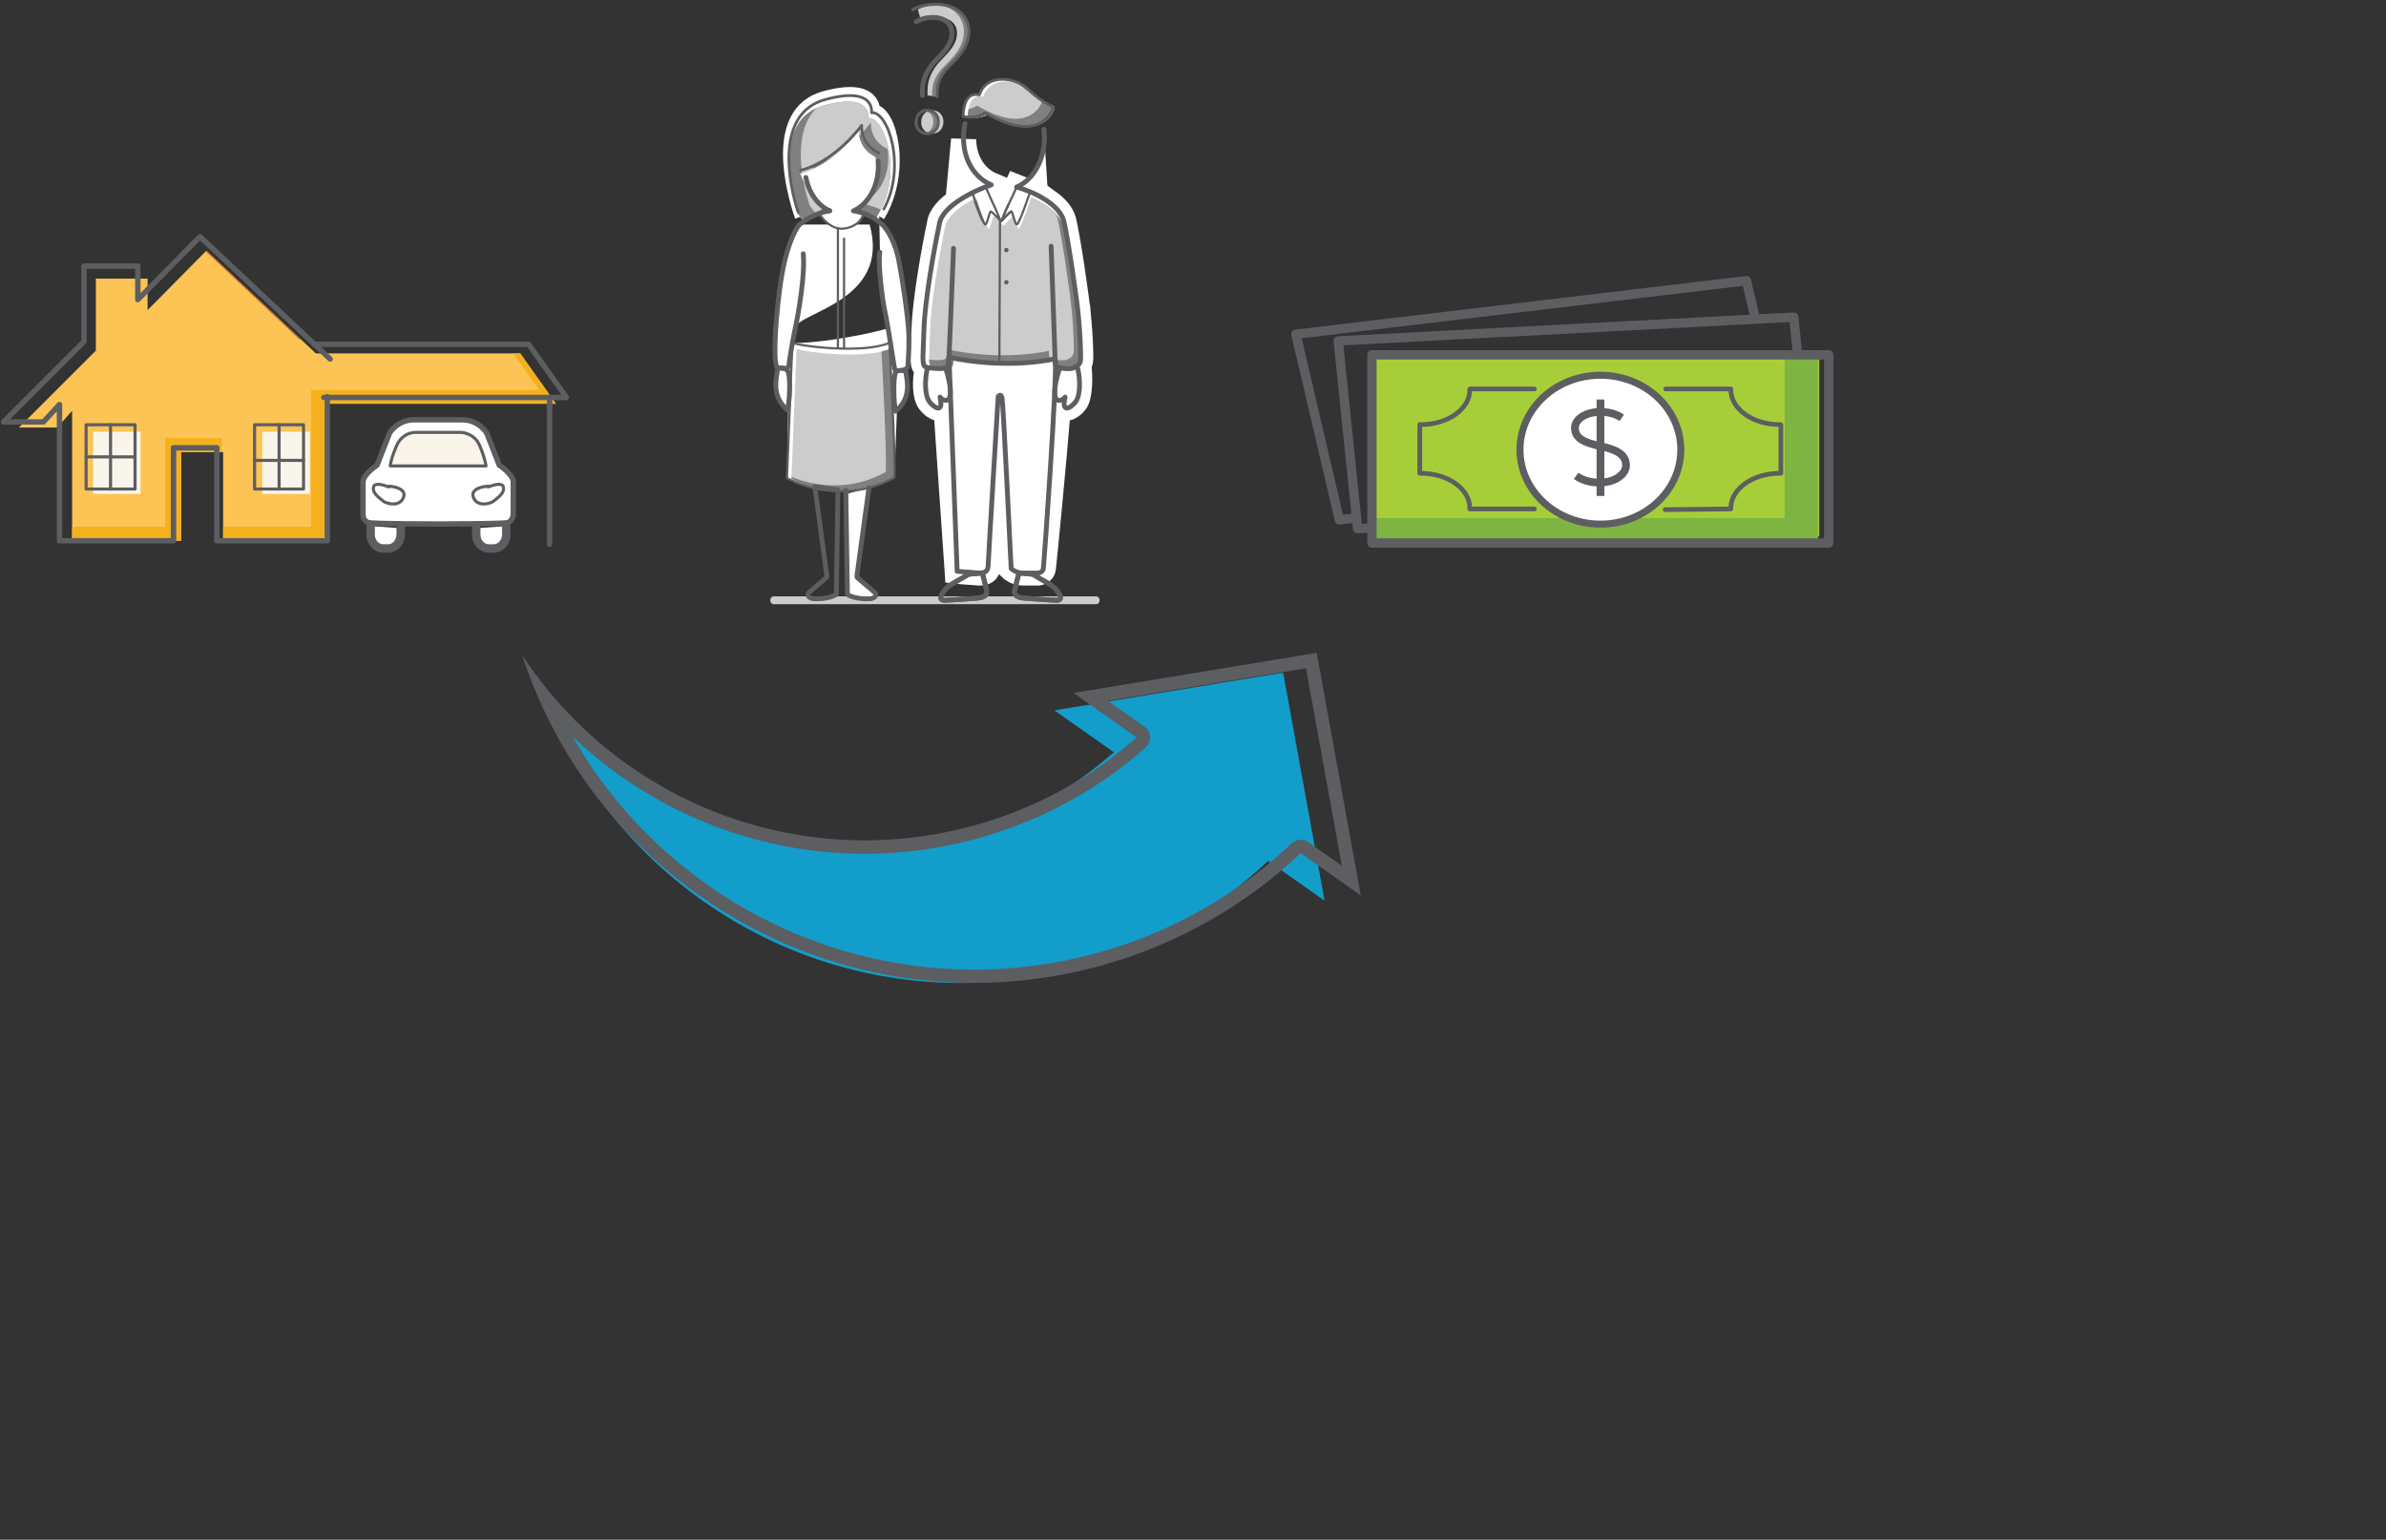 <?xml version="1.0" encoding="UTF-8"?>
<svg id="Layer_1" xmlns="http://www.w3.org/2000/svg" version="1.1" viewBox="0 0 510.5 329.52">
  <rect x="0" y="0" width="510.5" height="329.52" fill="#333333" stroke="none"/>
  <!-- Generator: Adobe Illustrator 29.2.1, SVG Export Plug-In . SVG Version: 2.1.0 Build 116)  -->
  <defs>
    <style>
      .st0 {
        stroke-width: 1.66px;
      }

      .st0, .st1, .st2 {
        stroke-miterlimit: 10;
      }

      .st0, .st1, .st2, .st3, .st4, .st5, .st6, .st7, .st8, .st9, .st10, .st11, .st12 {
        fill: none;
      }

      .st0, .st3, .st4, .st5, .st6, .st7, .st8, .st9, .st10, .st11, .st12 {
        stroke: #5c5e61;
      }

      .st13 {
        fill: #5c5e61;
      }

      .st1 {
        stroke-width: 5.36px;
      }

      .st1, .st2 {
        stroke: #fff;
      }

      .st14 {
        fill: gray;
      }

      .st15 {
        fill: #7eb542;
      }

      .st2 {
        stroke-width: 3.67px;
      }

      .st3 {
        stroke-width: .47px;
      }

      .st3, .st4, .st5, .st6, .st7, .st8, .st9, .st10, .st11, .st12 {
        stroke-linecap: round;
        stroke-linejoin: round;
      }

      .st4 {
        stroke-width: .65px;
      }

      .st5 {
        stroke-width: .59px;
      }

      .st6 {
        stroke-width: .66px;
      }

      .st7 {
        stroke-width: 1.15px;
      }

      .st8 {
        stroke-width: 1.03px;
      }

      .st9 {
        stroke-width: 1.5px;
      }

      .st16 {
        fill: #ccc;
      }

      .st10 {
        stroke-width: 2px;
      }

      .st17 {
        fill: #f4b11d;
      }

      .st11 {
        stroke-width: 1.81px;
      }

      .st18 {
        fill: #fcc454;
      }

      .st19 {
        fill: #fff;
      }

      .st20 {
        fill: #d36934;
      }

      .st21 {
        fill: #faf5ea;
      }

      .st22 {
        fill: #129dcb;
      }

      .st23 {
        fill: #a7ce39;
      }
    </style>
  </defs>
  <g>
    <polyline class="st18" points="67.48 75.64 111.31 75.64 118.94 86.41 69.43 86.41"/>
    <polyline class="st18" points="70.18 86.41 70.18 115.73 47.74 115.73 47.74 96.73 38.76 96.73 38.76 115.73 15.43 115.73 15.43 87.9 12.28 91.49 4.06 91.49 20.51 75.04 20.51 59.63 31.58 59.63 31.58 66.36 44.15 53.65 70.77 78.63"/>
    <polygon class="st20" points="64.04 72.65 64.34 72.65 44.15 53.65 44 53.8 64.04 72.65"/>
    <polygon class="st17" points="111.31 75.64 109.82 75.64 115.35 83.42 66.59 83.42 66.59 112.74 47.74 112.74 47.74 115.73 70.18 115.73 70.18 86.41 118.94 86.41 111.31 75.64"/>
    <polygon class="st17" points="47.44 93.74 35.32 93.74 35.32 112.74 15.43 112.74 15.43 115.73 38.76 115.73 38.76 96.73 47.44 96.73 47.44 93.74"/>
    <polyline class="st7" points="70.03 84.91 70.03 115.73 46.39 115.73 46.39 95.83 37.12 95.83 37.12 115.73 12.73 115.73 12.73 86.56 9.29 90.3 .77 90.3 17.97 73.09 17.97 56.94 29.49 56.94 29.49 64.12 42.8 50.66 70.63 76.83"/>
    <rect class="st21" x="19.91" y="92.39" width="10.17" height="13.31"/>
    <rect class="st21" x="56.11" y="92.39" width="10.17" height="13.31"/>
    <path class="st19" d="M79.3,112.59v1.8c0,1.65,1.2,2.99,2.69,2.99h1.05c1.5,0,2.69-1.35,2.69-2.99v-1.35"/>
    <path class="st11" d="M79.3,112.59v1.8c0,1.65,1.2,2.99,2.69,2.99h1.05c1.5,0,2.69-1.35,2.69-2.99v-1.35"/>
    <path class="st19" d="M93.81,112.14s13.91,0,14.81-.3c1.05-.3,1.2-1.65,1.2-1.65v-7.03c0-1.65-2.99-3.59-2.99-3.59l-2.69-6.88s-1.65-2.84-5.24-2.84h-10.32c-3.59,0-5.23,2.84-5.23,2.84l-2.69,6.88s-2.99,1.94-2.99,3.59v7.03s0,1.35,1.2,1.65c1.05.3,14.81.3,14.81.3h.15-.02Z"/>
    <path class="st7" d="M93.81,112.14s13.91,0,14.81-.3c1.05-.3,1.2-1.65,1.2-1.65v-7.03c0-1.65-2.99-3.59-2.99-3.59l-2.69-6.88s-1.65-2.84-5.24-2.84h-10.32c-3.59,0-5.23,2.84-5.23,2.84l-2.69,6.88s-2.99,1.94-2.99,3.59v7.03s0,1.35,1.2,1.65c1.05.3,14.81.3,14.81.3h.15-.02Z"/>
    <path class="st21" d="M93.81,92.54h4.79s2.84,0,4.04,2.84c1.2,2.84,1.35,4.34,1.35,4.34h-20.49s0-1.2,1.35-4.34c1.35-2.99,4.04-2.84,4.04-2.84h4.94-.02Z"/>
    <path class="st6" d="M93.81,92.54h4.79s2.84,0,4.04,2.84c1.2,2.84,1.35,4.34,1.35,4.34h-20.49s0-1.2,1.35-4.34c1.35-2.99,4.04-2.84,4.04-2.84h4.94-.02Z"/>
    <path class="st19" d="M104.43,104.06c-.75,0-3.89.45-3.14,2.39s3.14,1.5,4.19.9c.9-.75,2.84-1.94,2.09-3.44-.75-.6-2.24,0-3.14.3v-.15Z"/>
    <path class="st6" d="M104.43,104.06c-.75,0-3.89.45-3.14,2.39s3.14,1.5,4.19.9c.9-.75,2.84-1.94,2.09-3.44-.75-.6-2.24,0-3.14.3v-.15Z"/>
    <path class="st19" d="M108.32,112.59v1.8c0,1.65-1.2,2.99-2.69,2.99h-1.05c-1.5,0-2.69-1.35-2.69-2.99v-1.35"/>
    <path class="st11" d="M108.32,112.59v1.8c0,1.65-1.2,2.99-2.69,2.99h-1.05c-1.5,0-2.69-1.35-2.69-2.99v-1.35"/>
    <rect class="st6" x="18.42" y="90.9" width="10.47" height="13.76"/>
    <line class="st6" x1="23.65" y1="90.9" x2="23.65" y2="104.66"/>
    <line class="st6" x1="28.89" y1="97.78" x2="18.42" y2="97.78"/>
    <rect class="st6" x="54.47" y="90.9" width="10.47" height="13.76"/>
    <line class="st6" x1="59.71" y1="90.9" x2="59.71" y2="104.66"/>
    <line class="st6" x1="64.94" y1="98.53" x2="54.47" y2="98.53"/>
    <polyline class="st7" points="67.18 73.69 113.11 73.69 121.19 85.06 69.28 85.06"/>
    <line class="st7" x1="117.6" y1="85.06" x2="117.6" y2="116.48"/>
    <path class="st19" d="M83.19,104.06c.75,0,3.89.45,3.14,2.39s-3.14,1.5-4.19.9c-.9-.75-2.84-1.94-2.09-3.44.75-.6,2.24,0,3.14.3v-.15Z"/>
    <path class="st6" d="M83.19,104.06c.75,0,3.89.45,3.14,2.39s-3.14,1.5-4.19.9c-.9-.75-2.84-1.94-2.09-3.44.75-.6,2.24,0,3.14.3v-.15Z"/>
  </g>
  <g>
    <path class="st16" d="M234.55,129.3h-69.03c-.39,0-.72-.37-.72-.83s.32-.84.72-.84h69.03c.39,0,.72.37.72.84s-.32.83-.72.83"/>
    <path class="st19" d="M192.27,55.57c-.66-3.24-2.14-6.36-3.74-7.71-.13-.11-.26-.21-.39-.32l.13,6.44c-.44,1.97.44,9.81,1.1,12.77.19.85.41,2.11.65,3.51-6.24,1.83-17.17,3.42-20.47,3.08.19-1.07.41-2.2.63-3.24.71-3.29,20.48-5.7,15.88-22.05h-15c-1.04,1.17-3.13,5.28-4.22,13.67-1.09,8.39-1.43,16.8-.44,16.98.14.03.29.05.43.08-.25.04-.43.11-.43.11-.27,2.15-1.43,5.82,2.08,8.89.06-.2.11-.46.16-.77l-.25,15.32c2.75,1.51,6.98,2.87,11.76,2.83.57,0,1.16,0,1.75-.04.84-.06,1.7-.17,2.56-.33l-3.49.95.34,21.47.17.14c1.46.85,4.09.9,4.84.8s1.5-.8.8-1.36c-.71-.57-3.73-3.2-3.73-3.2l-.04-.3,2.57-18.8c1.82-.46,3.66-1.16,5.48-2.19v-.39c.07-2.92.28-8.44.51-14.12,3.18-3,2.13-6.3,1.86-8.39,0,0-.61-.09-1.18-.08.11-.02.22-.03.35-.04.82-.06,1.32-.55,1.32-.88s.27-2.69.22-6.36-1.54-13.21-2.19-16.45M168.48,79.32c-.19-.24-.41-.39-.63-.47.5-.02.89-.15.93-.59,0-.03,0-.06,0-.08l-.03,1.9c-.07-.34-.16-.6-.28-.75"/>
    <path class="st19" d="M223.35,27.68l.11,1.83v-.02c0-.62-.04-1.22-.11-1.81"/>
    <path class="st19" d="M230.77,67.91c-.39-4.21-2.21-16.62-3.16-20.61-.4-1.56-1.67-2.95-3.31-4.13l.07,1.07c-1.07-.78-2.32-1.45-3.58-1.99l-.19.05s-2.27,6.89-2.71,6.63c-.17-.1-.33-.52-.47-1,.03.03.06.07.09.08.46.28,2.84-6.86,2.84-6.86l-2.84-1.13s-1.18,2.6-1.78,3.8c-.59,1.2-1.48,3.47-1.48,3.47,0,0,1.8-1.99,2.1-2.05.13-.03.27.45.44,1.01h0c-.28.05-1.99,1.98-1.99,1.98h-.16s-1.72-1.92-1.99-1.98c-.28-.05-.67,2.4-1.11,2.67-.11.07-.35-.33-.63-.96.44-.45.82-2.76,1.1-2.71.29.05,2.1,2.05,2.1,2.05,0,0-.89-2.27-1.48-3.47-.5-1.01-1.43-3.2-1.72-3.85.42-.16.83-.3,1.19-.42-3.36-1.42-5.81-4.96-5.93-9.69l-1.22,13.19c.97-.67,2.03-1.28,3.09-1.81.06.19.22.65.43,1.26-1.32.68-2.61,1.5-3.69,2.39l.17-1.85c-2.13,1.46-3.82,3.2-3.97,5.03-1.11,5.04-3.1,16.45-3.27,22.11-.17,5.65-.55,7.97.33,8.31.38.14,1.05.25,1.73.31l-1.38.07c-.57,2.49-.57,5.84.51,7.17,1.07,1.33,3.03,2.47,2.21-1.07.25.32.72.66,1.17.69l2.51,36.59s1.69.19,3.09.25c1.39.07,3.47.63,3.54-1.39s2.15-36.27,2.15-36.27c0,0,.61-.82.84.38.24,1.2,1.94,36.46,1.94,36.46,0,0,.95.94,2.53.94h3.29s.95-.12,1.07-1.01c.09-.65,2.32-22.96,3.29-35.93.51.07,1.1-.34,1.38-.72-.82,3.54,1.14,2.4,2.21,1.07.95-1.17,1.07-5.38.69-8.07.18-.2.32-.41.36-.63.17-.78,0-5.21-.39-9.42"/>
    <path class="st1" d="M230.77,67.91c-.39-4.21-2.21-16.62-3.16-20.61-.4-1.56-1.67-2.95-3.31-4.13l.07,1.07c-1.07-.78-2.32-1.45-3.58-1.99l-.19.05s-2.27,6.89-2.71,6.63c-.17-.1-.33-.52-.47-1,.03.03.06.07.09.08.46.28,2.84-6.86,2.84-6.86l-2.84-1.13s-1.18,2.6-1.78,3.8c-.59,1.2-1.48,3.47-1.48,3.47,0,0,1.8-1.99,2.1-2.05.13-.03.27.45.44,1.01h0c-.28.05-1.99,1.98-1.99,1.98h-.16s-1.72-1.92-1.99-1.98c-.28-.05-.67,2.4-1.11,2.67-.11.07-.35-.33-.63-.96.44-.45.82-2.76,1.1-2.71.29.05,2.1,2.05,2.1,2.05,0,0-.89-2.27-1.48-3.47-.5-1.01-1.43-3.2-1.72-3.85.42-.16.83-.3,1.19-.42-3.36-1.42-5.81-4.96-5.93-9.69l-1.22,13.19c.97-.67,2.03-1.28,3.09-1.81.06.19.22.65.43,1.26-1.32.68-2.61,1.5-3.69,2.39l.17-1.85c-2.13,1.46-3.82,3.2-3.97,5.03-1.11,5.04-3.1,16.45-3.27,22.11-.17,5.65-.55,7.97.33,8.31.38.14,1.05.25,1.73.31l-1.38.07c-.57,2.49-.57,5.84.51,7.17,1.07,1.33,3.03,2.47,2.21-1.07.25.32.72.66,1.17.69l2.51,36.59s1.69.19,3.09.25c1.39.07,3.47.63,3.54-1.39s2.15-36.27,2.15-36.27c0,0,.61-.82.84.38.24,1.2,1.94,36.46,1.94,36.46,0,0,.95.94,2.53.94h3.29s.95-.12,1.07-1.01c.09-.65,2.32-22.96,3.29-35.93.51.07,1.1-.34,1.38-.72-.82,3.54,1.14,2.4,2.21,1.07.95-1.17,1.07-5.38.69-8.07.18-.2.32-.41.36-.63.17-.78,0-5.21-.39-9.42h-.02Z"/>
    <path class="st19" d="M223.46,29.51c0,4.91-2.5,9.06-5.95,10.52,2.21.63,4.78,1.72,6.8,3.16l-.85-13.68Z"/>
    <path class="st19" d="M206.16,29.49c0,.13,0,.25,0,.38l.31-3.42c-.21.96-.33,1.99-.33,3.04"/>
    <path class="st19" d="M207.1,25.05c.15.04.69.16,1.42.16h0c.21,0,.45,0,.69-.04.14-.02.3-.04.45-.08.24-.05.47-.11.73-.19.33-.11.66-.26.99-.46,2.87,1.61,5.17,2.35,7.02,2.54.38.06.75.1,1.09.11,1.53.06,2.71-.29,3.59-.8.63-.36,1.12-.82,1.5-1.27.08-.09.14-.18.21-.27.66-.89.87-1.68.87-1.68,0,0-.02,0-.05-.02h0s-.13-.05-.23-.1c.03-.07.03-.11.03-.11,0,0-1.63-.6-3.62-2.14-.17-.14-.35-.29-.52-.44-.05-.04-.1-.08-.14-.14-.21-.19-.43-.4-.64-.61-.16-.16-.33-.31-.52-.46-.07-.05-.14-.1-.2-.15-2.81-2.5-8.72-3.17-10.23,1.37-2.76-.63-3.4,2.28-3.48,4.53v.06s.41.12,1.04.16"/>
    <path class="st19" d="M188.32,45.12c.05-.09.09-.19.14-.29,0-.03.03-.04.03-.07l.59-.02c4.95-9.08.83-21.13-2.64-20.63,0,0,.99-5.77-9.91-2.81-6.2,1.69-7.85,7.4-7.77,13.07-.06,4.38,1.04,8.84,1.91,11.39l1.17,1.47s.58-.32,1.52-.74c-.73.4-1.41.85-2.05,1.37l3.89-1.72h.36c1.07,1.59,2.87,2.8,4.43,2.8s3.85-.81,4.62-2.87c1.86.67,2.65,1.02,2.65,1.02l.08-.14c.27.19.53.38.79.58l-.04-1.99.22-.42h0Z"/>
    <path class="st16" d="M214.8,48.25s1.72-1.92,1.99-1.98c.28-.05.67,2.4,1.11,2.67s2.71-6.63,2.71-6.63l.19-.05c3.09,1.34,6.09,3.44,6.74,5.98.9,3.85,2.65,15.82,3.02,19.87.37,4.06.52,8.33.37,9.08-.16.74-1.22,1.48-2.11,1.49s-2.96.06-3.02-1.06c0-.14,0-.27-.03-.96-8.55,1.82-17.57.64-21.67-.32-.17,2.46-.48,2.05-1.02,2.25-.58.21-2.91.05-3.75-.27s-.47-2.56-.32-8.01c.16-5.45,2.06-16.46,3.12-21.32.22-2.53,3.28-4.91,6.44-6.53l.27-.14s2.27,6.89,2.71,6.63c.44-.27.83-2.72,1.11-2.67s1.99,1.98,1.99,1.98"/>
    <path class="st14" d="M210.29,47.62c.08-.05.17-.19.25-.37-.75-1.92-1.59-4.41-1.59-4.41l-.27.14c-.13.06-.25.13-.38.19.71,1.98,1.71,4.62,1.99,4.45"/>
    <path class="st14" d="M224.44,76.05c0-.14,0-.27-.03-.96-8.55,1.8-17.59.63-21.7-.32-.17,2.43-.48,2.03-1.02,2.22-.44.16-1.87.11-2.91-.06.03.95.17,1.44.53,1.57.85.32,3.18.47,3.76.26.55-.19.86.21,1.02-2.22,4.05.94,12.87,2.07,21.31.39-.52-.14-.94-.41-.96-.9"/>
    <path class="st14" d="M230.71,68.4c-.37-4.02-2.12-15.88-3.02-19.69-.26-1.01-.91-1.96-1.79-2.81.18.34.32.68.41,1.04.9,3.81,2.65,15.67,3.02,19.69.37,4.02.53,8.26.37,9s-1.22,1.46-2.11,1.47c-.41,0-1.07.02-1.67-.08.02.55.03.68.03.8.05,1.12,2.11,1.06,3.02,1.05.9,0,1.96-.74,2.11-1.47s0-4.98-.37-9"/>
    <path class="st16" d="M170.43,74.67c2.3.8,14.71,2.25,19.91,0,0,0,1.19,20.67,1.04,27.62-8.48,4.82-17.46,2.7-22.06.16l1.11-27.78h0Z"/>
    <path class="st14" d="M190.34,74.67c-.52.22-1.11.41-1.74.56.29,5.22,1.07,20.08.94,25.76-7.45,4.24-15.28,3.11-20.19,1.06l-.02.41c4.61,2.54,13.58,4.66,22.06-.16.15-6.94-1.04-27.62-1.04-27.62"/>
    <path class="st16" d="M207.05,24.99c.08-2.16.69-4.95,3.35-4.35,1.5-4.5,7.5-3.68,10.09-1.09,2.59,2.59,5.18,3.54,5.18,3.54,0,0-2.18,8.18-14.04,1.23-2.17,1.44-4.57.74-4.57.74v-.06h0Z"/>
    <path class="st14" d="M221.91,20.8c-.46-.37-.94-.79-1.41-1.27-.63-.63-1.45-1.14-2.36-1.51,1.42,1.38,2.81,2.27,3.77,2.78"/>
    <path class="st14" d="M223.03,21.64c-.5,1.33-3.36,7.18-13.96.97-.62.41-1.25.64-1.85.77-.1.53-.15,1.09-.18,1.61v.06s2.41.7,4.58-.74c11.86,6.95,14.04-1.23,14.04-1.23,0,0-1.13-.42-2.65-1.45"/>
    <path class="st8" d="M223.35,27.68c.08.59.11,1.19.11,1.81,0,4.92-2.49,9.08-5.95,10.54,4.01,1.13,9.21,3.81,10.1,7.29.94,3.99,2.77,16.4,3.15,20.61.39,4.21.55,8.64.39,9.42-.17.78-1.28,1.53-2.21,1.54s-3.1.07-3.16-1.1c-.06-1.17-.89-25.11-.89-25.11"/>
    <path class="st8" d="M206.48,26.45c-.21.96-.33,1.99-.33,3.04,0,4.92,2.49,8.61,5.95,10.07-3.76,1.22-10.79,4.71-11.13,8.53-1.11,5.04-3.1,16.45-3.27,22.11-.17,5.65-.55,7.98.33,8.31.89.33,3.32.5,3.93.28.61-.22.94.28,1.11-2.88.17-3.16.94-22.76.94-22.76"/>
    <path class="st5" d="M206.06,24.83c.09-2.24.72-5.16,3.48-4.53,1.56-4.67,7.79-3.83,10.49-1.13,2.7,2.69,5.38,3.69,5.38,3.69,0,0-2.27,8.5-14.6,1.28-2.26,1.5-4.75.76-4.75.76v-.06h0Z"/>
    <path class="st3" d="M214.26,47.31s1.8-1.99,2.1-2.05c.29-.06.69,2.49,1.16,2.77.46.28,2.84-6.86,2.84-6.86l-2.84-1.13s-1.18,2.6-1.78,3.81c-.59,1.2-1.48,3.47-1.48,3.47v-.02Z"/>
    <path class="st3" d="M214.1,47.31s-1.81-1.99-2.1-2.05c-.29-.06-.69,2.49-1.16,2.77-.46.28-2.84-6.86-2.84-6.86l2.81-1.38s1.21,2.86,1.8,4.06c.59,1.2,1.48,3.47,1.48,3.47v-.02Z"/>
    <path class="st3" d="M215.74,43.84c-.59,1.2-1.48,3.47-1.48,3.47,0,0,1.8-1.99,2.1-2.05"/>
    <path class="st8" d="M225.75,76.78c-8.96,1.89-18.4.67-22.71-.33"/>
    <line class="st3" x1="213.82" y1="77.73" x2="213.95" y2="47.07"/>
    <path class="st13" d="M215.79,53.51c0,.26-.21.47-.47.47s-.47-.21-.47-.47.21-.47.47-.47.47.21.47.47"/>
    <path class="st13" d="M215.79,60.41c0,.26-.21.47-.47.47s-.47-.21-.47-.47.21-.47.47-.47.47.21.47.47"/>
    <path class="st8" d="M198.4,78.88c-.57,2.49-.57,5.84.51,7.17,1.07,1.33,3.03,2.47,2.21-1.07.76,1.01,3.82,2.18,1.19-6.28"/>
    <path class="st8" d="M230.6,78.88c.57,2.49.57,5.84-.51,7.17-1.07,1.33-3.03,2.47-2.21-1.07-.76,1.01-3.8,2.27-1.17-6.2"/>
    <path class="st8" d="M203.05,76.44l1.74,45.81s1.69.19,3.09.25c1.39.07,3.47.63,3.54-1.39.06-2.02,2.15-36.26,2.15-36.26,0,0,.6-.82.84.38s1.94,36.46,1.94,36.46c0,0,.95.94,2.53.95h3.29s.95-.12,1.07-1.01c.13-.89,3.03-41.52,2.53-44.84"/>
    <path class="st8" d="M207.21,122.91c-1.42.95-3.72,2.01-4.58,2.84s-2.28,2.78-.45,2.72c1.83-.06,6.92-.47,6.92-.47,0,0,2.31-.06,2.01-1.54s-.95-3.84-.95-3.84l-2.96.29h0Z"/>
    <path class="st8" d="M220.98,122.91c1.42.95,3.72,2.01,4.58,2.84s2.28,2.78.45,2.72c-1.83-.06-6.92-.47-6.92-.47,0,0-2.31-.06-2.01-1.54s.95-3.84.95-3.84l2.96.29h0Z"/>
    <path d="M178.99,24.18c7.93-.48,13.42,7.96,9.66,15.02-3.53,6.64-12.94,7.3-17.36,1.2-4.77-6.58-.34-15.74,7.7-16.22"/>
    <path class="st19" d="M171.85,46.19c-1.98-5.77-6.2-21.9,4.69-24.88,10.9-2.97,9.91,2.81,9.91,2.81,3.47-.5,6.86,12.33,1.12,21.83"/>
    <path class="st2" d="M171.85,46.19c-1.98-5.77-6.2-21.9,4.69-24.88,10.9-2.97,9.91,2.81,9.91,2.81,3.47-.5,6.86,12.33,1.12,21.83"/>
    <path class="st14" d="M170.7,45.76c-1.91-5.55-4.92-20.33,5.55-23.19,10.48-2.86,9.53,2.7,9.53,2.7,3.33-.47,7.3,11.12,2.54,19.85l-1.04,1.97s-1.47-.67-5.2-1.89c6.87-4.04,5.22-11.6,5.22-11.6-3.96-1.98-3.52-5.71-3.52-5.71,0,0-5.44,7.5-12.58,9.25,0,0,2.86,6.97,5.98,8.06-2.91.68-5.33,2.03-5.33,2.03l-1.17-1.47h0Z"/>
    <path class="st16" d="M176.22,44.67c-1.1.46-1.79.85-1.79.85l-1.17-1.47c-.47-1.37-1.01-3.31-1.39-5.49.87,1.79,2.52,4.78,4.36,6.1"/>
    <path class="st16" d="M174.06,36.11c-.79.36-1.6.68-2.44.91-.65-4.9-.36-10.59,3.08-13.88.48-.22,1-.41,1.56-.57,10.48-2.86,9.53,2.7,9.53,2.7,3.3-.47,7.21,10.86,2.69,19.57-.84-.32-2.08-.77-3.83-1.34,6.87-4.04,5.22-11.6,5.22-11.6-3.96-1.98-3.52-5.71-3.52-5.71,0,0-.92,1.27-2.5,2.88-.11-.7-.06-1.18-.06-1.18,0,0-2.27,3.11-5.78,5.8-1.32.75-2.74,1.38-4.24,1.74,0,0,.1.26.3.68"/>
    <path class="st5" d="M188.03,32.77c-4.12-2.05-3.66-5.94-3.66-5.94,0,0-5.66,7.79-13.08,9.61"/>
    <path class="st5" d="M170.77,45.41c-1.98-5.77-5.11-21.13,5.78-24.1,10.9-2.98,9.91,2.81,9.91,2.81,3.47-.5,7.59,11.56,2.64,20.63"/>
    <path class="st8" d="M177.52,45.11c-2.51-1.1-4.45-3.79-5.09-7.13"/>
    <path class="st8" d="M171.34,47.86c1.71-1.39,3.78-2.37,6.18-2.74"/>
    <path class="st8" d="M187.88,34.48c.03.36.04.73.04,1.1,0,4.43-2.22,8.18-5.32,9.54,2.4.37,4.31,1.34,5.93,2.74,1.6,1.35,3.08,4.48,3.74,7.71.66,3.24,2.14,12.77,2.19,16.44.06,3.68-.22,6.03-.22,6.36s-.49.82-1.32.88c-.82.05-1.34.47-1.55-.56s-1.36-8.98-2.02-11.94-1.54-10.8-1.1-12.77"/>
    <path class="st3" d="M175.44,45.93c1.04,1.7,2.95,3.02,4.57,3.02s3.98-.85,4.69-3.02"/>
    <path class="st8" d="M171.06,48.04c-1.04,1.17-3.13,5.28-4.22,13.67-1.1,8.39-1.43,16.8-.44,16.98.99.18,2.3.4,2.38-.42s.68-4.88,1.4-8.17c.71-3.29,2.1-11.4,1.68-15.79"/>
    <line class="st3" x1="179.28" y1="48.93" x2="179.28" y2="74.43"/>
    <line class="st3" x1="180.59" y1="51.06" x2="180.59" y2="74.43"/>
    <path class="st8" d="M166.39,78.88c-.27,2.15-1.43,5.82,2.08,8.89.49-1.76.77-7.46,0-8.44s-2.08-.45-2.08-.45Z"/>
    <path class="st8" d="M193.77,79.38c.27,2.15,1.39,5.57-2.12,8.64-.49-1.75-.57-7.33,0-8.44.25-.5,2.12-.19,2.12-.19Z"/>
    <path class="st3" d="M169.54,73.37c2.39.84,15.33,2.34,20.75,0,0,0,1.24,21.55,1.09,28.78-8.84,5.02-18.19,2.81-23,.17l1.15-28.95h0Z"/>
    <path class="st8" d="M185.92,104.39l-2.58,18.88.05.3s3.03,2.64,3.73,3.2-.05,1.27-.8,1.36-3.39.05-4.84-.8l-.17-.14-.34-22.27"/>
    <path class="st8" d="M176.9,123.26l-.05.3s-3.03,2.64-3.73,3.2.05,1.27.8,1.36,3.39.05,4.85-.8l.17-.14.34-22.35-4.94-.68,2.56,19.09h0Z"/>
    <path class="st16" d="M198.45,20.43v-1.04c-.05-2.17.86-4.45,3.05-6.68,1.96-1.96,3.09-3.42,3.24-5.22.17-2.03-.99-3.48-3.49-3.74-1.43-.12-3.06.23-4.13.9l-.74-2.59c1.39-.85,3.74-1.49,5.82-1.12,3.06.54,5.32,3.38,5.06,6.4-.23,2.71-1.9,4.53-4,6.64-1.92,1.92-2.71,3.62-2.76,5.66l-.04,1.04-2.01-.26h0ZM197.1,25.92c.13-1.47,1.2-2.43,2.6-2.31s2.26,1.23,2.14,2.71c-.12,1.39-1.12,2.39-2.6,2.27-1.39-.12-2.26-1.27-2.14-2.66"/>
    <path class="st14" d="M198.34,23.62c-.22-.02-.42,0-.63.03,1.29.19,2.09,1.26,1.97,2.67-.1,1.18-.84,2.07-1.96,2.24.05,0,.1.03.15.03,1.47.13,2.48-.87,2.6-2.27.13-1.47-.74-2.59-2.14-2.71"/>
    <path class="st14" d="M200.84.95c-.44-.03-.88-.04-1.33-.03.18,0,.36,0,.54.03,4.57.38,6.41,3.38,6.15,6.41-.23,2.71-1.9,4.53-4,6.64-1.93,1.92-2.71,3.62-2.76,5.66l-.04.97.79.07.05-1.04c.05-2.04.84-3.74,2.76-5.66,2.1-2.1,3.77-3.93,4-6.64.25-3.03-1.58-6.02-6.15-6.41"/>
    <path class="st8" d="M207.21,122.91c-1.42.95-3.72,2.01-4.58,2.84s-2.28,2.78-.45,2.72c1.83-.06,6.92-.47,6.92-.47,0,0,2.31-.06,2.01-1.54s-.95-3.84-.95-3.84l-2.96.29h0Z"/>
    <path class="st8" d="M220.98,122.91c1.42.95,3.72,2.01,4.58,2.84s2.28,2.78.45,2.72c-1.83-.06-6.92-.47-6.92-.47,0,0-2.31-.06-2.01-1.54s.95-3.84.95-3.84l2.96.29h0Z"/>
    <path class="st4" d="M195.29,2.07c1.39-.85,3.71-1.29,5.82-1.12,4.57.38,6.41,3.38,6.15,6.4-.23,2.71-1.9,4.53-4,6.64-1.92,1.92-2.71,3.62-2.76,5.66l-.04,1.04M196.01,25.92c.13-1.47,1.2-2.43,2.6-2.31,1.39.12,2.26,1.23,2.14,2.71-.12,1.39-1.12,2.39-2.6,2.27-1.39-.12-2.26-1.27-2.14-2.66Z"/>
    <path class="st8" d="M197.36,20.43v-1.04c-.05-2.16.86-4.45,3.05-6.68,1.97-1.96,3.09-3.42,3.24-5.22.17-2.03-.99-3.49-3.49-3.74-1.44-.12-3.06.22-4.13.9"/>
  </g>
  <g>
    <rect class="st23" x="293.37" y="75.94" width="95.88" height="38.83"/>
    <polygon class="st15" points="381.84 76.23 381.84 110.87 293.14 110.87 293.14 115.67 389.03 115.67 389.03 76.23 381.84 76.23"/>
    <path class="st19" d="M359.62,96.24c0,8.8-7.7,15.93-17.2,15.93s-17.21-7.13-17.21-15.93,7.7-15.93,17.21-15.93,17.2,7.13,17.2,15.93"/>
    <path class="st9" d="M359.62,96.24c0,8.8-7.7,15.93-17.2,15.93s-17.21-7.13-17.21-15.93,7.7-15.93,17.21-15.93,17.2,7.13,17.2,15.93Z"/>
    <path class="st0" d="M337.23,101.83c.38.28,1.96,1.42,4.83,1.45,3.44.03,5.91-1.75,5.84-3.82-.1-2.52-2.65-3.36-5.73-4.04-3.08-.69-5.16-1.55-5.2-3.77-.04-2.18,2.7-3.51,5.45-3.5,2.74,0,4.23,1.04,4.57,1.28"/>
    <line class="st0" x1="342.43" y1="106.14" x2="342.43" y2="85.5"/>
    <polyline class="st10" points="293.36 113 290.46 113.13 286.33 72.96 383.79 67.87 384.59 75.68"/>
    <polyline class="st10" points="289.81 110.87 286.57 111.25 277.27 71.53 373.67 60.07 375.47 67.79"/>
    <rect class="st10" x="293.54" y="75.94" width="97.73" height="40.27"/>
    <path class="st12" d="M356.26,109.07l14.06-.15v-.16c0-4.13,4.69-7.47,10.48-7.47h.23v-10.42h-.23c-5.78,0-10.48-3.34-10.48-7.47v-.16h-13.94M328.3,83.24h-13.82v.16c0,4.13-4.69,7.47-10.48,7.47h-.23v10.42h.23c5.79,0,10.48,3.34,10.48,7.47v.16h13.82"/>
  </g>
  <g>
    <path class="st22" d="M271.32,184.25c-32.4,30.66-82.93,35.33-120.79,8.65-17.54-12.35-29.65-29.54-35.83-48.48,5.53,8.45,12.71,16.03,21.47,22.21,31.88,22.47,74.17,19.14,102.14-5.64l-12.71-8.96,48.94-8.07,8.86,48.8-12.07-8.5h0Z"/>
    <path class="st13" d="M279.42,143l7.67,42.27-7.13-5.02c-.42-.3-.89-.47-1.38-.51-.8-.08-1.61.19-2.23.77-20.67,19.57-48.86,29.25-77.32,26.56-17.03-1.61-33.47-7.7-47.54-17.62-12.04-8.49-21.84-19.29-28.97-31.81,3.23,3.09,6.7,5.94,10.39,8.54,12.88,9.08,27.94,14.66,43.55,16.14,24.94,2.36,49.96-5.78,68.64-22.33.66-.58,1.01-1.42.96-2.3-.05-.87-.49-1.67-1.21-2.18l-7.82-5.51,42.39-6.98h0ZM281.73,139.72l-52.05,8.58,13.52,9.53c-18.41,16.31-42.64,23.87-66.47,21.62-14.69-1.39-29.25-6.51-42.18-15.63-9.31-6.57-16.94-14.63-22.83-23.61,6.56,20.15,19.45,38.42,38.11,51.56,15,10.58,31.88,16.52,48.92,18.13,28.71,2.71,57.93-6.87,79.55-27.33l12.84,9.05-9.42-51.91h0Z"/>
  </g>
</svg>